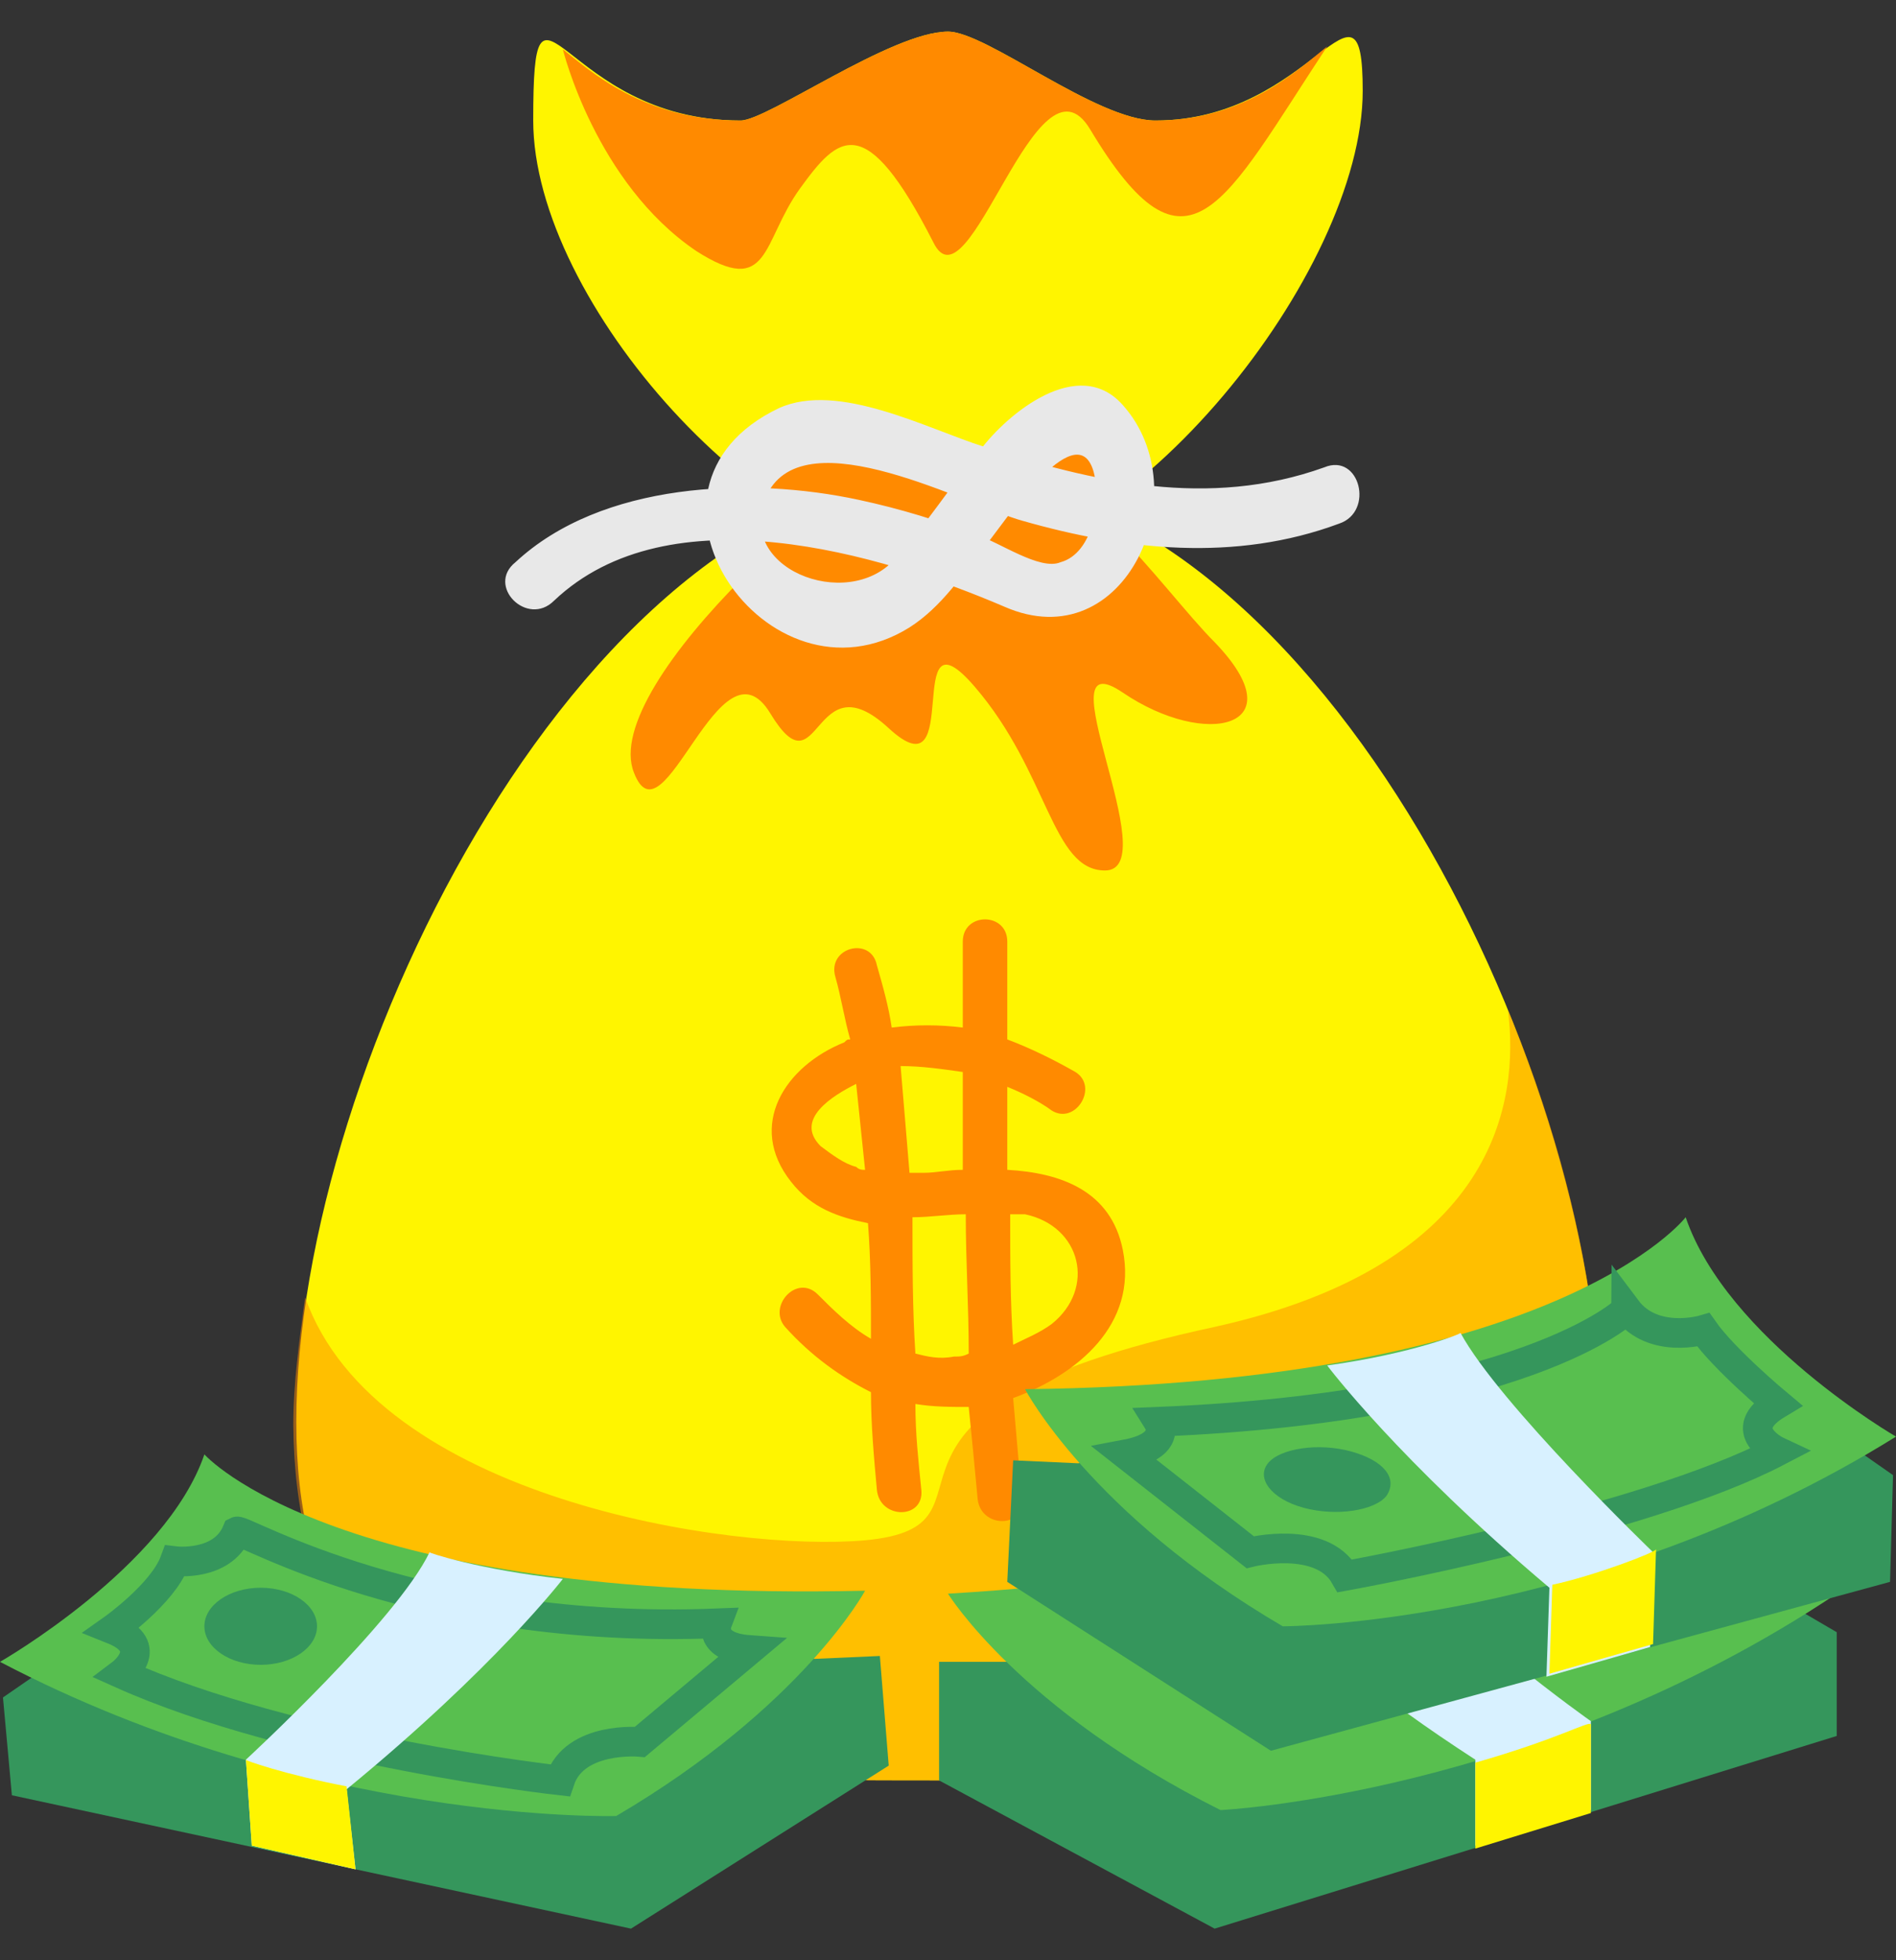 <svg width="30" height="31" viewBox="0 0 30 31" fill="none" xmlns="http://www.w3.org/2000/svg">
<rect x="0" y="0" width="30" height="31" fill="#333333" stroke="none"/>
<g clip-path="url(#clip0_231_1620)">
<path d="M25.312 22.484C25.312 28.156 20.719 28.156 15 28.156C9.281 28.156 4.688 28.156 4.688 22.484C4.688 16.812 9.328 7.531 15 7.531C20.672 7.531 25.312 16.766 25.312 22.484Z" fill="#FFF500"/>
<path opacity="0.5" d="M25.312 22.484C25.312 20.562 24.797 18.219 23.859 15.969C24.047 17.422 23.672 20 19.219 20.984C12.891 22.344 16.172 24.125 13.687 24.359C11.578 24.547 5.953 23.703 4.828 20.516C4.734 21.219 4.641 21.875 4.641 22.531C4.687 28.156 9.328 28.156 15 28.156C20.672 28.156 25.312 28.156 25.312 22.484Z" fill="#FF8A00"/>
<path d="M17.766 19.766C17.578 18.828 16.781 18.547 15.938 18.5V17.188C16.172 17.281 16.453 17.422 16.641 17.562C17.016 17.797 17.391 17.188 17.016 16.953C16.688 16.766 16.312 16.578 15.938 16.438V14.891C15.938 14.422 15.234 14.422 15.234 14.891V16.25C14.859 16.203 14.484 16.203 14.109 16.25C14.062 15.922 13.969 15.594 13.875 15.266C13.781 14.797 13.078 14.984 13.219 15.453C13.312 15.781 13.359 16.109 13.453 16.438C13.406 16.438 13.406 16.438 13.359 16.484C12.422 16.859 11.812 17.797 12.516 18.688C12.844 19.109 13.266 19.25 13.734 19.344C13.781 19.953 13.781 20.562 13.781 21.172C13.453 20.984 13.172 20.703 12.938 20.469C12.609 20.141 12.141 20.656 12.422 20.984C12.844 21.453 13.312 21.781 13.781 22.016C13.781 22.531 13.828 23.047 13.875 23.562C13.922 24.031 14.625 24.031 14.578 23.562C14.531 23.094 14.484 22.672 14.484 22.203C14.766 22.25 15.047 22.25 15.328 22.25C15.375 22.719 15.422 23.188 15.469 23.703C15.516 24.172 16.219 24.172 16.172 23.703C16.125 23.188 16.078 22.672 16.031 22.109C17.062 21.734 18 20.938 17.766 19.766ZM15.234 16.953V18.5C15 18.5 14.812 18.547 14.625 18.547H14.391L14.25 16.859C14.578 16.859 14.906 16.906 15.234 16.953ZM13.547 18.453C13.359 18.406 13.172 18.266 12.984 18.125C12.562 17.703 13.172 17.328 13.547 17.141C13.594 17.609 13.641 18.031 13.688 18.5C13.641 18.5 13.594 18.5 13.547 18.453ZM15.094 21.453C14.859 21.5 14.672 21.453 14.484 21.406C14.438 20.703 14.438 20 14.438 19.25C14.719 19.25 15 19.203 15.281 19.203C15.281 19.953 15.328 20.656 15.328 21.406C15.234 21.453 15.188 21.453 15.094 21.453ZM16.641 20.938C16.453 21.078 16.219 21.172 16.031 21.266C15.984 20.562 15.984 19.906 15.984 19.203H16.219C17.109 19.391 17.344 20.375 16.641 20.938Z" fill="#FF8A00"/>
<path d="M15.938 26.281H14.859V28.156L19.219 30.5L29.062 27.453V25.812L25.453 23.703L15.938 26.281Z" fill="#35965C"/>
<path d="M15 25.203C15 25.203 16.125 27.031 19.312 28.625C19.312 28.625 24.281 28.391 29.062 25.203C29.062 25.203 26.297 23.844 25.5 22.062C25.5 22.062 23.625 24.688 15 25.203Z" fill="#58BF4F"/>
<path d="M12.891 26.234L13.922 26.188L14.062 27.922L9.984 30.5L0.188 28.391L0.047 26.844L3.375 24.547L12.891 26.234Z" fill="#35965C"/>
<path d="M13.688 25.156C13.688 25.156 12.703 26.984 9.75 28.719C9.75 28.719 4.922 28.859 0 26.281C0 26.281 2.625 24.781 3.234 23C3.234 23 5.297 25.344 13.688 25.156Z" fill="#58BF4F"/>
<path d="M11.344 25.672C11.344 25.672 11.203 26.047 11.859 26.094L10.125 27.547C10.125 27.547 9.094 27.453 8.859 28.156C8.859 28.156 4.641 27.688 1.922 26.469C1.922 26.469 2.484 26.047 1.781 25.766C1.781 25.766 2.578 25.203 2.766 24.688C2.766 24.688 3.516 24.781 3.75 24.219C3.844 24.172 6.656 25.859 11.344 25.672Z" stroke="#35965C" stroke-width="0.469" stroke-miterlimit="10"/>
<path d="M4.125 26.328C4.617 26.328 5.016 26.055 5.016 25.719C5.016 25.382 4.617 25.109 4.125 25.109C3.633 25.109 3.234 25.382 3.234 25.719C3.234 26.055 3.633 26.328 4.125 26.328Z" fill="#35965C"/>
<path d="M8.906 24.969C8.906 24.969 7.828 26.375 5.484 28.297L5.625 29.562L3.984 29.188L3.891 27.828C3.891 27.828 6.281 25.625 6.797 24.547C6.75 24.547 7.594 24.828 8.906 24.969ZM19.734 24.641C19.734 24.641 20.156 25.766 23.344 27.828V29.188L25.172 28.625V27.219C25.172 27.219 22.969 25.672 21.656 24.125L19.734 24.641Z" fill="#D8F1FF"/>
<path d="M17.062 23.141L16.031 23.094L15.938 25.016L20.109 27.687L29.906 25.016L29.953 23.328L26.531 20.937L17.062 23.141Z" fill="#35965C"/>
<path d="M16.219 21.969C16.219 21.969 17.25 23.938 20.297 25.719C20.297 25.719 25.172 25.719 30 22.719C30 22.719 27.328 21.172 26.672 19.25C26.672 19.25 24.656 21.875 16.219 21.969Z" fill="#58BF4F"/>
<path d="M18.328 22.484C18.328 22.484 18.562 22.859 17.812 23L19.781 24.547C19.781 24.547 20.906 24.266 21.281 24.922C21.281 24.922 25.969 24.078 28.125 22.953C28.125 22.953 27.422 22.625 28.125 22.203C28.125 22.203 27.281 21.5 26.953 21.031C26.953 21.031 26.156 21.266 25.734 20.703C25.734 20.75 24.047 22.25 18.328 22.484Z" stroke="#35965C" stroke-width="0.469" stroke-miterlimit="10"/>
<path d="M21.938 23.656C21.75 23.891 21.141 23.984 20.625 23.844C20.109 23.703 19.875 23.375 20.062 23.141C20.25 22.906 20.859 22.812 21.375 22.953C21.891 23.094 22.125 23.375 21.938 23.656Z" fill="#35965C"/>
<path d="M21 21.594C21 21.594 22.125 23.094 24.516 25.109L24.469 26.516L26.109 26.047L26.156 24.547C26.156 24.547 23.719 22.203 23.109 21.078C23.156 21.078 22.359 21.406 21 21.594Z" fill="#D8F1FF"/>
<path d="M21.562 1.437C21.562 4.297 17.859 8.937 15 8.937C12.141 8.937 8.437 4.766 8.437 1.906C8.437 -0.953 8.859 1.906 11.719 1.906C12.141 1.906 14.109 0.5 15 0.5C15.609 0.5 17.344 1.906 18.281 1.906C20.766 1.906 21.562 -0.719 21.562 1.437Z" fill="#FFF500"/>
<path d="M14.156 6.734C13.875 6.922 12.516 6.781 12.094 7.109C11.531 7.531 12.328 8.516 11.766 9.125C10.641 10.25 9.75 11.516 10.031 12.219C10.5 13.438 11.391 9.969 12.188 11.281C12.984 12.594 12.844 10.391 14.062 11.516C15.281 12.641 14.25 9.5 15.422 10.859C16.594 12.219 16.641 13.766 17.484 13.766C18.469 13.766 16.453 10.062 17.766 10.953C19.078 11.844 20.531 11.516 19.219 10.156C18.797 9.734 18.234 8.984 17.578 8.328C17.344 8.094 17.531 6.875 17.297 6.687C17.016 6.453 16.312 7.203 16.031 7.062C15.469 6.781 15.656 7.297 14.812 7.437C14.25 7.625 14.719 6.359 14.156 6.734Z" fill="#FF8A00"/>
<path d="M8.766 9.5C10.594 7.766 13.922 8.75 15.891 9.594C17.812 10.438 18.984 7.766 17.766 6.406C17.062 5.609 15.938 6.547 15.516 7.109C15.047 7.672 14.672 8.281 14.156 8.844C13.406 9.687 11.578 8.984 12.141 7.812C12.75 6.594 15.328 8 16.172 8.234C17.812 8.703 19.547 8.891 21.188 8.281C21.75 8.094 21.516 7.156 20.953 7.391C19.125 8.047 17.297 7.625 15.562 7.062C14.672 6.781 13.266 6.031 12.328 6.453C9.656 7.719 12.141 11.328 14.391 9.922C14.906 9.594 15.234 9.078 15.609 8.609C15.844 8.328 17.016 6.547 17.297 7.437C17.438 7.906 17.297 8.75 16.781 8.891C16.453 9.031 15.797 8.562 15.469 8.469C14.859 8.234 14.25 8.047 13.594 7.906C11.859 7.531 9.516 7.625 8.156 8.891C7.687 9.266 8.344 9.922 8.766 9.5Z" fill="#E8E8E8"/>
<path d="M21 0.734C20.531 1.109 19.688 1.906 18.281 1.906C17.344 1.906 15.609 0.5 15 0.5C14.109 0.5 12.141 1.906 11.719 1.906C10.172 1.906 9.328 1.109 8.906 0.781C8.906 0.781 9.422 2.891 11.016 3.969C12.188 4.719 12.047 3.828 12.656 2.984C13.266 2.141 13.688 1.719 14.766 3.828C15.328 5 16.406 0.641 17.25 2.047C18.797 4.625 19.359 3.219 21 0.734Z" fill="#FF8A00"/>
<path d="M24.562 25.062L24.516 26.469L26.156 26L26.203 24.5C26.203 24.547 25.219 24.922 24.562 25.062ZM23.344 27.875V29.234L25.172 28.672V27.266C25.125 27.219 24.656 27.5 23.344 27.875ZM5.484 28.25L5.625 29.562L3.984 29.188L3.891 27.828C3.844 27.828 4.5 28.062 5.484 28.25Z" fill="#FFF500"/>
</g>
<defs>
<clipPath id="clip0_231_1620">
<rect width="30" height="30" fill="white" transform="translate(0 0.5)"/>
</clipPath>
</defs>
</svg>
